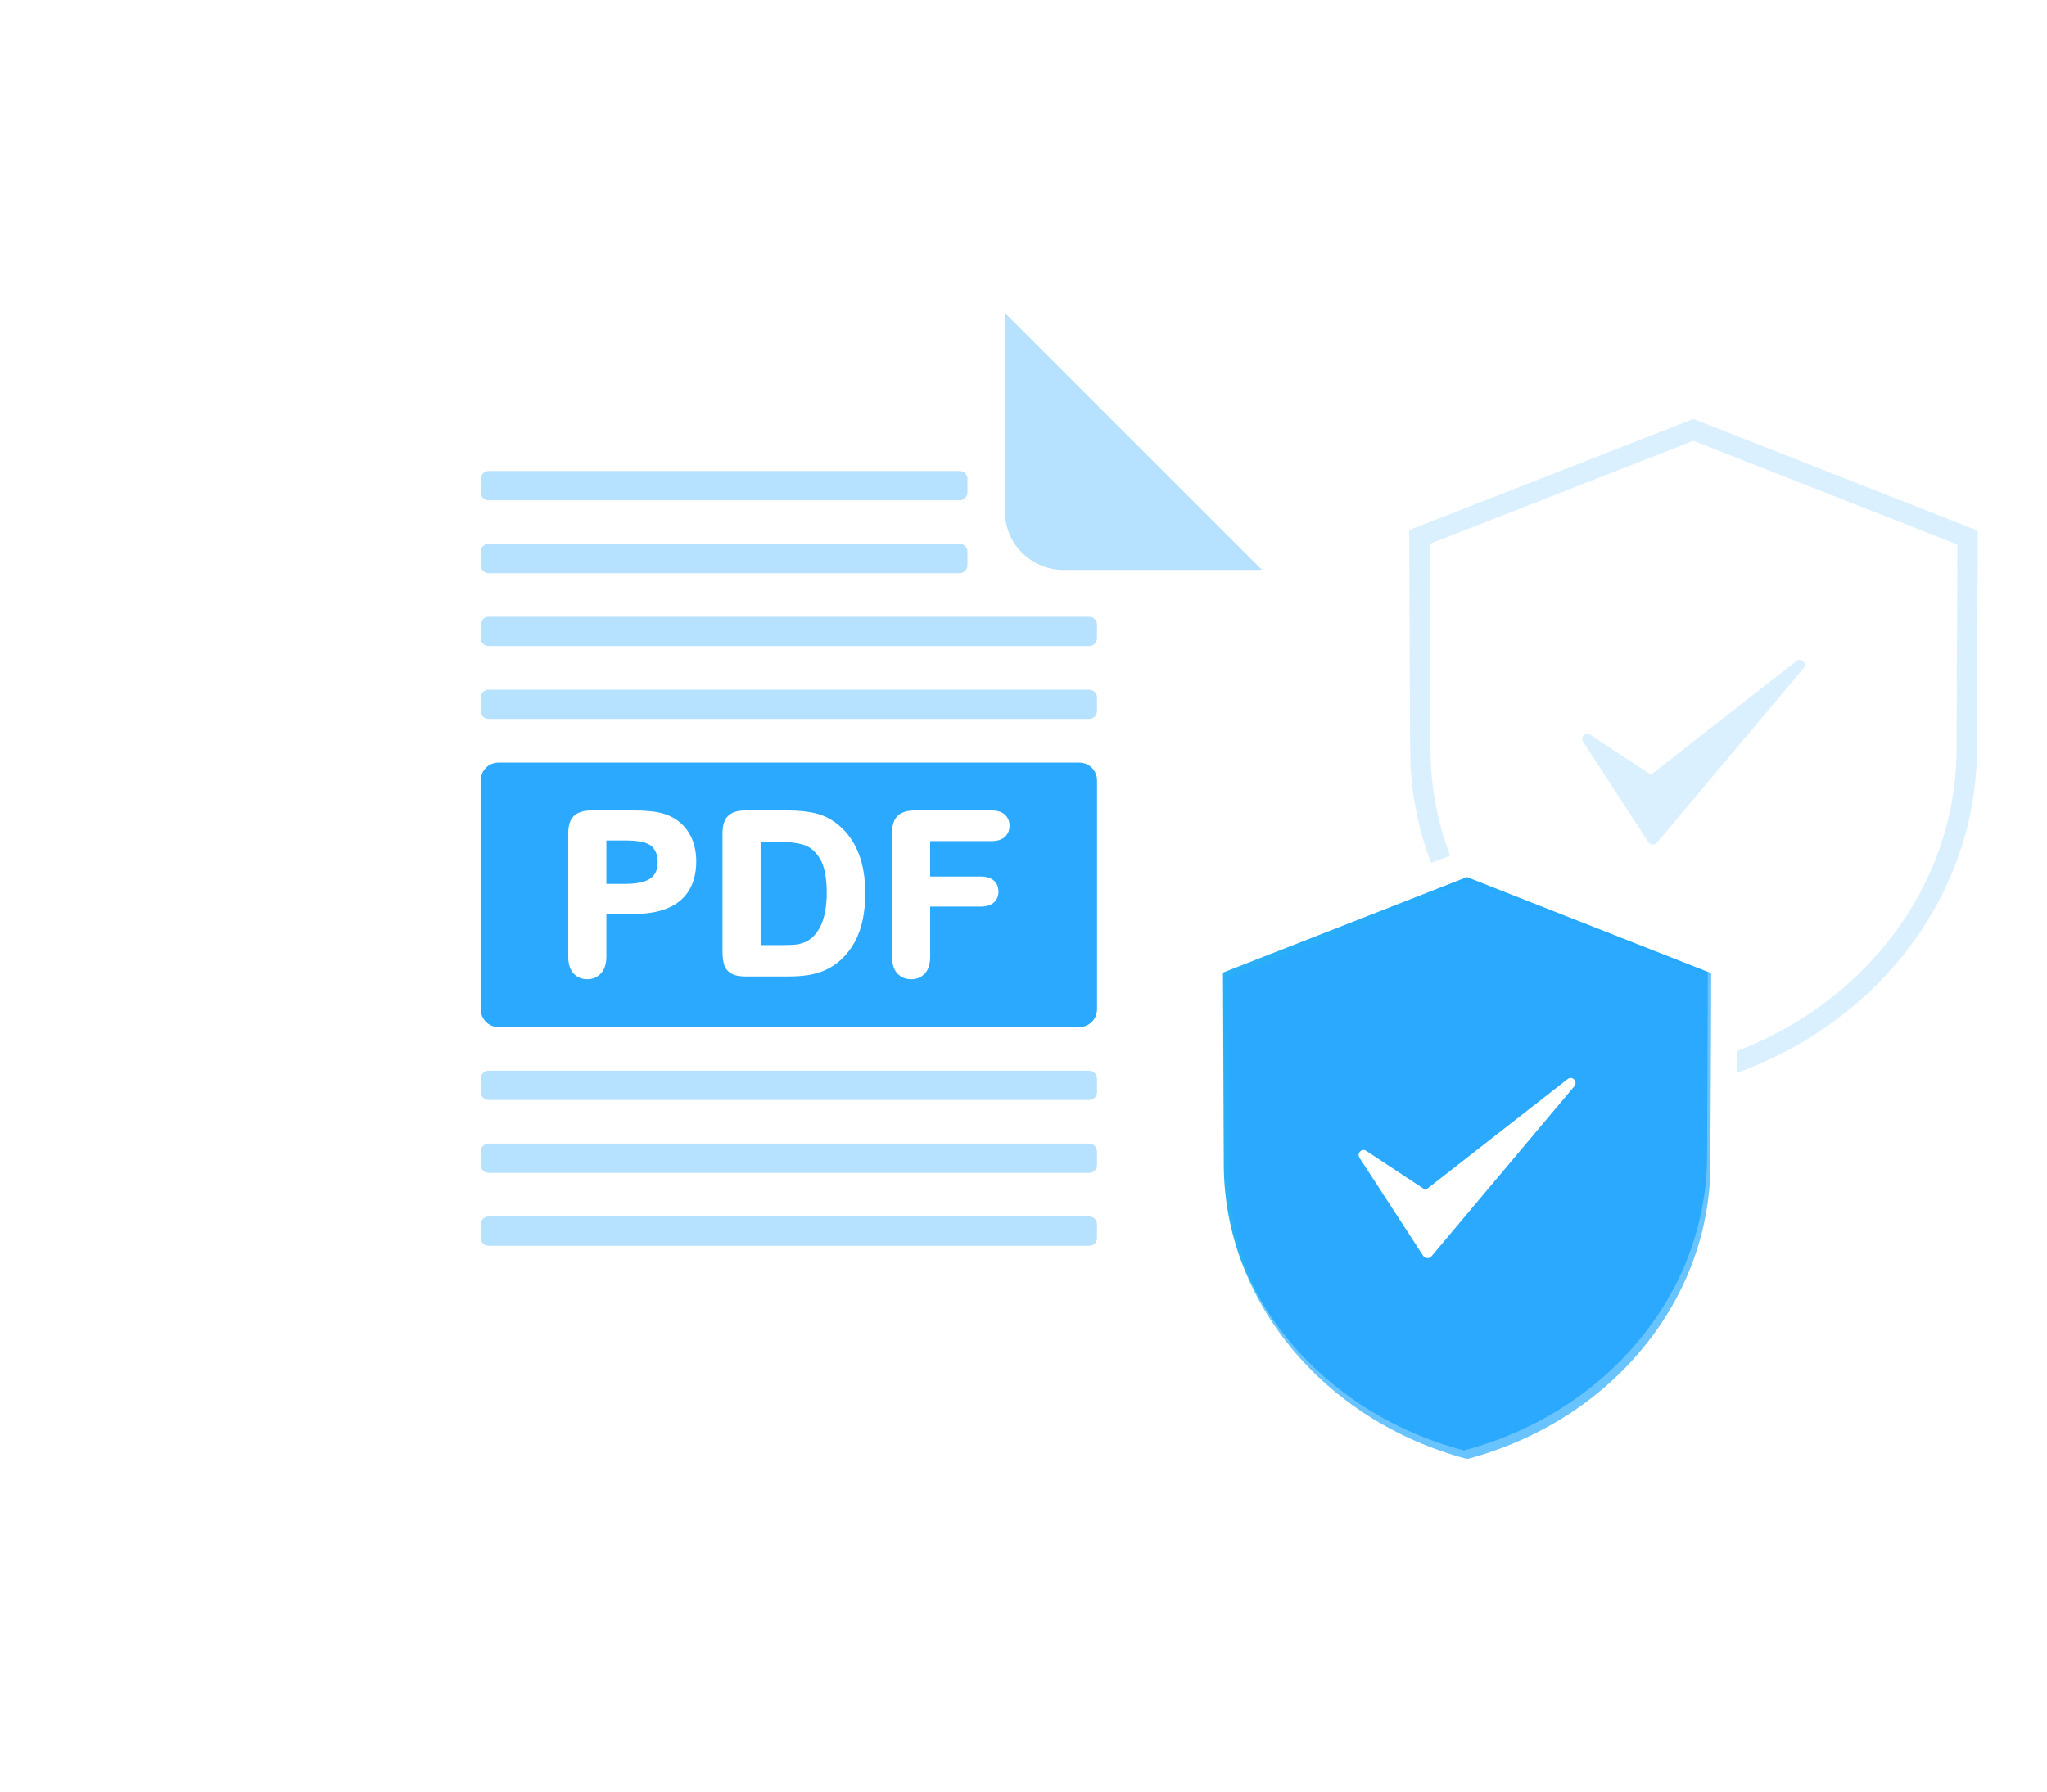<svg width="201" height="176" viewBox="0 0 201 176" fill="none" xmlns="http://www.w3.org/2000/svg">
<path opacity="0.5" d="M155.45 72.842L161.854 82.701C162.051 83.004 162.473 83.031 162.704 82.755L177.086 65.637C177.471 65.179 176.889 64.538 176.421 64.904L162.106 76.087L156.12 72.136C155.674 71.842 155.155 72.388 155.45 72.842Z" fill="#B7E2FF"/>
<path opacity="0.5" d="M166.276 42.215L139.375 52.741L139.464 73.671C139.479 77.284 140.133 80.847 141.407 84.26C142.651 87.592 144.459 90.711 146.781 93.531C149.104 96.351 151.882 98.802 155.039 100.815C158.275 102.877 161.839 104.434 165.632 105.441C165.849 105.498 166.076 105.527 166.303 105.527C166.531 105.527 166.758 105.498 166.974 105.441C170.767 104.434 174.33 102.877 177.563 100.815C180.717 98.803 183.492 96.352 185.812 93.531C188.13 90.712 189.936 87.592 191.178 84.26C192.45 80.847 193.103 77.285 193.118 73.671L193.204 52.803L166.276 42.215Z" stroke="#B7E2FF" stroke-width="2" stroke-miterlimit="10"/>
<g filter="url(#filter0_d_461_7243)">
<path d="M30.997 32.681V135.086C30.997 138.375 33.663 141.041 36.952 141.041H117.97C121.259 141.041 123.925 138.375 123.925 135.086V51.98L98.671 26.726H36.952C33.663 26.726 30.997 29.392 30.997 32.681Z" fill="white"/>
<path d="M98.672 26.726L123.927 51.98H104.43C101.25 51.98 98.672 49.403 98.672 46.222V26.726Z" fill="#B7E2FF"/>
<path d="M105.985 70.898H48.941C47.984 70.898 47.208 71.675 47.208 72.632V95.135C47.208 96.093 47.984 96.869 48.941 96.869H105.985C106.942 96.869 107.719 96.093 107.719 95.135V72.632C107.719 71.675 106.942 70.898 105.985 70.898Z" fill="#2AA9FF"/>
<path d="M106.953 63.738H47.973C47.55 63.738 47.208 64.08 47.208 64.503V65.85C47.208 66.272 47.55 66.615 47.973 66.615H106.953C107.376 66.615 107.719 66.272 107.719 65.85V64.503C107.719 64.08 107.376 63.738 106.953 63.738Z" fill="#B7E2FF"/>
<path d="M106.953 56.577H47.973C47.55 56.577 47.208 56.92 47.208 57.342V58.689C47.208 59.112 47.55 59.455 47.973 59.455H106.953C107.376 59.455 107.719 59.112 107.719 58.689V57.342C107.719 56.92 107.376 56.577 106.953 56.577Z" fill="#B7E2FF"/>
<path d="M106.953 108.312H47.973C47.55 108.312 47.208 108.655 47.208 109.077V110.424C47.208 110.847 47.55 111.189 47.973 111.189H106.953C107.376 111.189 107.719 110.847 107.719 110.424V109.077C107.719 108.655 107.376 108.312 106.953 108.312Z" fill="#B7E2FF"/>
<path d="M106.953 115.473H47.973C47.55 115.473 47.208 115.815 47.208 116.238V117.585C47.208 118.007 47.55 118.35 47.973 118.35H106.953C107.376 118.35 107.719 118.007 107.719 117.585V116.238C107.719 115.815 107.376 115.473 106.953 115.473Z" fill="#B7E2FF"/>
<path d="M106.953 101.152H47.973C47.55 101.152 47.208 101.494 47.208 101.917V103.264C47.208 103.687 47.55 104.029 47.973 104.029H106.953C107.376 104.029 107.719 103.687 107.719 103.264V101.917C107.719 101.494 107.376 101.152 106.953 101.152Z" fill="#B7E2FF"/>
<path d="M94.23 49.418H47.973C47.55 49.418 47.208 49.761 47.208 50.183V51.53C47.208 51.953 47.55 52.295 47.973 52.295H94.23C94.653 52.295 94.995 51.953 94.995 51.53V50.183C94.995 49.761 94.653 49.418 94.23 49.418Z" fill="#B7E2FF"/>
<path d="M94.23 42.258H47.973C47.55 42.258 47.208 42.6 47.208 43.023V44.37C47.208 44.792 47.55 45.135 47.973 45.135H94.23C94.653 45.135 94.995 44.792 94.995 44.37V43.023C94.995 42.6 94.653 42.258 94.23 42.258Z" fill="#B7E2FF"/>
<path d="M62.188 85.491H59.264V89.952C59.264 90.59 59.113 91.074 58.813 91.403C58.512 91.732 58.133 91.898 57.673 91.898C57.214 91.898 56.806 91.735 56.513 91.409C56.219 91.082 56.072 90.603 56.072 89.974V77.827C56.072 77.125 56.234 76.623 56.557 76.322C56.879 76.022 57.392 75.871 58.094 75.871H62.189C63.4 75.871 64.332 75.964 64.984 76.151C65.629 76.331 66.186 76.628 66.656 77.044C67.125 77.459 67.482 77.968 67.726 78.57C67.97 79.172 68.091 79.85 68.091 80.601C68.091 82.207 67.596 83.422 66.607 84.251C65.618 85.079 64.145 85.492 62.189 85.492L62.188 85.491ZM61.414 78.267H59.264V83.082H61.414C62.167 83.082 62.795 83.004 63.302 82.846C63.806 82.689 64.192 82.431 64.458 82.073C64.722 81.715 64.856 81.245 64.856 80.664C64.856 79.969 64.651 79.403 64.242 78.966C63.784 78.5 62.841 78.268 61.416 78.268L61.414 78.267Z" fill="white"/>
<path d="M57.675 92.172C57.115 92.172 56.656 91.977 56.309 91.592C55.97 91.216 55.797 90.67 55.797 89.972V77.825C55.797 77.046 55.989 76.473 56.368 76.119C56.741 75.771 57.322 75.594 58.093 75.594H62.188C63.418 75.594 64.385 75.691 65.059 75.883C65.739 76.072 66.338 76.392 66.838 76.834C67.337 77.277 67.721 77.824 67.98 78.463C68.236 79.095 68.365 79.814 68.365 80.598C68.365 82.281 67.833 83.58 66.784 84.459C65.749 85.326 64.203 85.765 62.19 85.765H59.541V89.95C59.541 90.657 59.366 91.207 59.017 91.587C58.663 91.975 58.212 92.171 57.675 92.171V92.172ZM58.094 76.145C57.468 76.145 57.014 76.273 56.745 76.522C56.481 76.768 56.349 77.207 56.349 77.826V89.974C56.349 90.532 56.473 90.952 56.719 91.225C56.96 91.492 57.273 91.622 57.675 91.622C58.056 91.622 58.362 91.489 58.611 91.218C58.864 90.942 58.991 90.517 58.991 89.952V85.216H62.191C64.071 85.216 65.499 84.82 66.433 84.039C67.352 83.27 67.818 82.114 67.818 80.601C67.818 79.888 67.701 79.239 67.472 78.673C67.246 78.113 66.91 77.635 66.475 77.249C66.039 76.864 65.514 76.583 64.913 76.417C64.287 76.237 63.372 76.148 62.192 76.148H58.097L58.094 76.145ZM61.416 83.358H58.991V77.991H61.416C62.933 77.991 63.922 78.246 64.439 78.772L64.444 78.777C64.9 79.265 65.131 79.899 65.131 80.663C65.131 81.3 64.979 81.83 64.68 82.234C64.381 82.639 63.945 82.933 63.386 83.108C62.856 83.273 62.194 83.358 61.417 83.358H61.416ZM59.541 82.808H61.416C62.138 82.808 62.745 82.732 63.221 82.584C63.673 82.443 64.005 82.222 64.237 81.909C64.465 81.601 64.581 81.183 64.581 80.665C64.581 80.039 64.406 79.545 64.045 79.158C63.641 78.751 62.757 78.544 61.416 78.544H59.541V82.809V82.808Z" fill="white"/>
<path d="M73.175 75.869H77.334C78.416 75.869 79.345 75.969 80.118 76.169C80.892 76.37 81.594 76.747 82.225 77.298C83.867 78.703 84.687 80.838 84.687 83.704C84.687 84.651 84.605 85.513 84.44 86.295C84.275 87.077 84.02 87.78 83.677 88.407C83.333 89.034 82.893 89.595 82.355 90.09C81.933 90.47 81.471 90.774 80.969 91.003C80.467 91.232 79.928 91.394 79.35 91.487C78.773 91.581 78.123 91.627 77.399 91.627H73.239C72.659 91.627 72.222 91.54 71.928 91.364C71.635 91.189 71.442 90.942 71.353 90.622C71.264 90.304 71.219 89.89 71.219 89.381V77.825C71.219 77.136 71.373 76.638 71.681 76.331C71.99 76.023 72.488 75.869 73.175 75.869ZM74.41 78.395V89.092H76.83C77.361 89.092 77.776 89.078 78.076 89.049C78.377 89.02 78.689 88.949 79.012 88.834C79.334 88.719 79.614 88.558 79.85 88.35C80.918 87.447 81.452 85.892 81.452 83.684C81.452 82.129 81.217 80.964 80.748 80.191C80.279 79.417 79.7 78.923 79.012 78.712C78.323 78.501 77.492 78.395 76.518 78.395H74.412H74.41Z" fill="white"/>
<path d="M77.399 91.903H73.24C72.602 91.903 72.127 91.805 71.787 91.602C71.432 91.389 71.197 91.086 71.088 90.698C70.99 90.352 70.944 89.922 70.944 89.381V77.825C70.944 77.065 71.126 76.496 71.487 76.137C71.847 75.778 72.415 75.594 73.175 75.594H77.335C78.435 75.594 79.395 75.698 80.187 75.904C80.999 76.115 81.747 76.514 82.406 77.091C84.102 78.542 84.962 80.768 84.962 83.705C84.962 84.665 84.876 85.556 84.708 86.352C84.538 87.155 84.272 87.892 83.916 88.539C83.56 89.189 83.096 89.779 82.539 90.292C82.095 90.691 81.606 91.013 81.08 91.253C80.559 91.492 79.99 91.662 79.392 91.758C78.803 91.853 78.133 91.901 77.396 91.901L77.399 91.903ZM73.175 76.145C72.566 76.145 72.129 76.274 71.875 76.526C71.621 76.78 71.494 77.216 71.494 77.826V89.383C71.494 89.864 71.535 90.258 71.617 90.55C71.687 90.801 71.835 90.99 72.068 91.13C72.318 91.279 72.711 91.355 73.238 91.355H77.398C78.104 91.355 78.746 91.309 79.305 91.219C79.856 91.13 80.375 90.975 80.853 90.757C81.327 90.54 81.77 90.248 82.169 89.889C82.679 89.418 83.106 88.876 83.434 88.279C83.763 87.678 84.01 86.993 84.169 86.242C84.329 85.484 84.41 84.63 84.41 83.709C84.41 80.94 83.615 78.855 82.044 77.511C81.446 76.989 80.776 76.628 80.047 76.44C79.299 76.247 78.385 76.148 77.332 76.148H73.172L73.175 76.145ZM76.83 89.368H74.136V78.121H76.519C77.516 78.121 78.382 78.233 79.093 78.451C79.844 78.681 80.481 79.219 80.983 80.048C81.477 80.863 81.726 82.086 81.726 83.684C81.726 85.966 81.154 87.606 80.027 88.56C79.769 88.786 79.456 88.967 79.103 89.093C78.76 89.215 78.424 89.292 78.101 89.322C77.794 89.351 77.365 89.366 76.829 89.366L76.83 89.368ZM74.686 88.817H76.83C77.35 88.817 77.76 88.804 78.051 88.776C78.328 88.75 78.62 88.683 78.92 88.576C79.208 88.473 79.46 88.329 79.669 88.145C80.671 87.298 81.178 85.799 81.178 83.687C81.178 82.191 80.954 81.063 80.514 80.336C80.083 79.626 79.551 79.169 78.933 78.979C78.274 78.776 77.462 78.674 76.52 78.674H74.688V88.819L74.686 88.817Z" fill="white"/>
<path d="M97.345 78.331H91.057V82.362H96.314C96.801 82.362 97.164 82.472 97.406 82.69C97.645 82.908 97.766 83.2 97.766 83.566C97.766 83.932 97.644 84.222 97.401 84.437C97.157 84.652 96.795 84.759 96.315 84.759H91.058V89.952C91.058 90.611 90.909 91.1 90.612 91.419C90.315 91.737 89.934 91.898 89.467 91.898C89.001 91.898 88.609 91.736 88.311 91.414C88.014 91.091 87.865 90.604 87.865 89.952V77.826C87.865 77.368 87.934 76.994 88.07 76.703C88.206 76.412 88.42 76.201 88.709 76.07C89 75.936 89.37 75.871 89.821 75.871H97.347C97.855 75.871 98.234 75.983 98.481 76.209C98.728 76.436 98.851 76.731 98.851 77.097C98.851 77.463 98.728 77.769 98.481 77.994C98.234 78.22 97.855 78.332 97.347 78.332L97.345 78.331Z" fill="white"/>
<path d="M89.466 92.172C88.915 92.172 88.458 91.98 88.109 91.6C87.764 91.227 87.59 90.672 87.59 89.952V77.827C87.59 77.329 87.667 76.912 87.82 76.587C87.984 76.237 88.244 75.979 88.595 75.819C88.92 75.671 89.333 75.595 89.823 75.595H97.348C97.925 75.595 98.37 75.734 98.668 76.005C98.973 76.284 99.128 76.651 99.128 77.096C99.128 77.54 98.973 77.917 98.668 78.197C98.368 78.47 97.925 78.607 97.348 78.607H91.334V82.088H96.315C96.871 82.088 97.3 82.222 97.592 82.487C97.891 82.758 98.042 83.122 98.042 83.566C98.042 84.011 97.888 84.374 97.584 84.643C97.289 84.902 96.863 85.034 96.317 85.034H91.336V89.951C91.336 90.679 91.16 91.236 90.816 91.606C90.465 91.982 90.012 92.172 89.47 92.172H89.466ZM89.822 76.145C89.411 76.145 89.075 76.204 88.823 76.319C88.591 76.425 88.427 76.59 88.318 76.82C88.2 77.072 88.14 77.411 88.14 77.827V89.952C88.14 90.529 88.266 90.959 88.513 91.227C88.759 91.493 89.07 91.622 89.466 91.622C89.863 91.622 90.164 91.495 90.41 91.231C90.657 90.967 90.781 90.536 90.781 89.952V84.485H96.313C96.721 84.485 97.026 84.4 97.216 84.231C97.4 84.07 97.489 83.853 97.489 83.568C97.489 83.282 97.402 83.06 97.219 82.896C97.033 82.725 96.728 82.639 96.314 82.639H90.783V78.057H97.347C97.783 78.057 98.101 77.968 98.296 77.791C98.485 77.618 98.577 77.391 98.577 77.097C98.577 76.803 98.485 76.587 98.296 76.414C98.103 76.237 97.783 76.148 97.347 76.148H89.822V76.145Z" fill="white"/>
</g>
<g filter="url(#filter1_d_461_7243)">
<path d="M144.042 79.382L117.512 89.768L117.599 110.421C117.614 113.985 118.259 117.501 119.516 120.868C120.743 124.156 122.526 127.234 124.816 130.016C127.106 132.799 129.846 135.218 132.96 137.203C136.151 139.238 139.666 140.774 143.407 141.768C143.62 141.825 143.844 141.853 144.069 141.853C144.293 141.853 144.517 141.825 144.73 141.768C148.471 140.774 151.984 139.238 155.173 137.203C158.284 135.218 161.021 132.8 163.308 130.016C165.595 127.234 167.375 124.156 168.601 120.868C169.855 117.501 170.499 113.986 170.514 110.421L170.598 89.829L144.042 79.382Z" fill="white"/>
<path d="M144.061 139.284C140.577 138.358 137.307 136.929 134.34 135.037C131.455 133.197 128.918 130.958 126.799 128.383C124.691 125.821 123.049 122.99 121.922 119.97C120.771 116.887 120.182 113.67 120.168 110.41L120.088 91.519L144.04 82.142L168.023 91.576L167.946 110.41C167.932 113.672 167.343 116.888 166.194 119.971C165.069 122.992 163.431 125.823 161.325 128.385C159.209 130.959 156.675 133.198 153.792 135.037C150.829 136.929 147.559 138.358 144.076 139.284C144.076 139.284 144.072 139.284 144.069 139.284C144.065 139.284 144.063 139.284 144.061 139.284Z" fill="#2AA9FF"/>
<path opacity="0.1" d="M127.313 128.897C125.204 126.335 123.563 123.504 122.436 120.484C121.285 117.401 120.695 114.184 120.681 110.924L120.602 92.033L144.554 82.655L168.022 91.888L168.023 91.576L144.04 82.142L120.088 91.518L120.168 110.41C120.181 113.67 120.771 116.886 121.922 119.969C123.05 122.99 124.691 125.821 126.799 128.383C127.512 129.249 128.272 130.076 129.077 130.863C128.461 130.232 127.872 129.577 127.313 128.897Z" fill="url(#paint0_linear_461_7243)"/>
<path opacity="0.3" d="M167.697 91.449L167.623 109.575C167.61 112.836 167.021 116.053 165.872 119.136C164.747 122.157 163.108 124.987 161.003 127.549C158.887 130.124 156.353 132.362 153.47 134.202C150.506 136.094 147.237 137.523 143.754 138.448C143.752 138.448 143.75 138.448 143.746 138.448C143.743 138.448 143.74 138.448 143.738 138.448C140.255 137.523 136.984 136.094 134.018 134.202C131.132 132.362 128.595 130.123 126.476 127.548C124.527 125.18 122.979 122.582 121.866 119.817C121.884 119.868 121.902 119.918 121.92 119.969C123.048 122.989 124.689 125.82 126.797 128.382C128.916 130.957 131.453 133.196 134.339 135.036C137.305 136.928 140.575 138.357 144.059 139.283C144.061 139.283 144.063 139.283 144.067 139.283C144.071 139.283 144.073 139.283 144.075 139.283C147.558 138.357 150.827 136.928 153.791 135.036C156.674 133.197 159.208 130.958 161.324 128.384C163.429 125.822 165.068 122.991 166.193 119.97C167.342 116.887 167.931 113.671 167.944 110.409L168.022 91.575L167.698 91.448L167.697 91.449Z" fill="white"/>
<path d="M133.495 109.71L139.737 119.32C139.929 119.615 140.34 119.642 140.566 119.373L154.585 102.686C154.96 102.24 154.394 101.615 153.937 101.972L139.983 112.873L134.148 109.022C133.713 108.735 133.207 109.267 133.495 109.71Z" fill="white"/>
</g>
<defs>
<filter id="filter0_d_461_7243" x="0.997" y="0.726" width="152.93" height="174.315" filterUnits="userSpaceOnUse" color-interpolation-filters="sRGB">
<feFlood flood-opacity="0" result="BackgroundImageFix"/>
<feColorMatrix in="SourceAlpha" type="matrix" values="0 0 0 0 0 0 0 0 0 0 0 0 0 0 0 0 0 0 127 0" result="hardAlpha"/>
<feOffset dy="4"/>
<feGaussianBlur stdDeviation="15"/>
<feComposite in2="hardAlpha" operator="out"/>
<feColorMatrix type="matrix" values="0 0 0 0 0.165 0 0 0 0 0.663 0 0 0 0 1 0 0 0 0.15 0"/>
<feBlend mode="normal" in2="BackgroundImageFix" result="effect1_dropShadow_461_7243"/>
<feBlend mode="normal" in="SourceGraphic" in2="effect1_dropShadow_461_7243" result="shape"/>
</filter>
<filter id="filter1_d_461_7243" x="87.512" y="53.382" width="113.086" height="122.471" filterUnits="userSpaceOnUse" color-interpolation-filters="sRGB">
<feFlood flood-opacity="0" result="BackgroundImageFix"/>
<feColorMatrix in="SourceAlpha" type="matrix" values="0 0 0 0 0 0 0 0 0 0 0 0 0 0 0 0 0 0 127 0" result="hardAlpha"/>
<feOffset dy="4"/>
<feGaussianBlur stdDeviation="15"/>
<feComposite in2="hardAlpha" operator="out"/>
<feColorMatrix type="matrix" values="0 0 0 0 0.182 0 0 0 0 0.379 0 0 0 0 0.512 0 0 0 0.1 0"/>
<feBlend mode="normal" in2="BackgroundImageFix" result="effect1_dropShadow_461_7243"/>
<feBlend mode="normal" in="SourceGraphic" in2="effect1_dropShadow_461_7243" result="shape"/>
</filter>
<linearGradient id="paint0_linear_461_7243" x1="123.299" y1="118.683" x2="165.147" y2="94.912" gradientUnits="userSpaceOnUse">
<stop stop-color="#2AF598"/>
<stop offset="1" stop-color="#009EFD"/>
</linearGradient>
</defs>
</svg>
